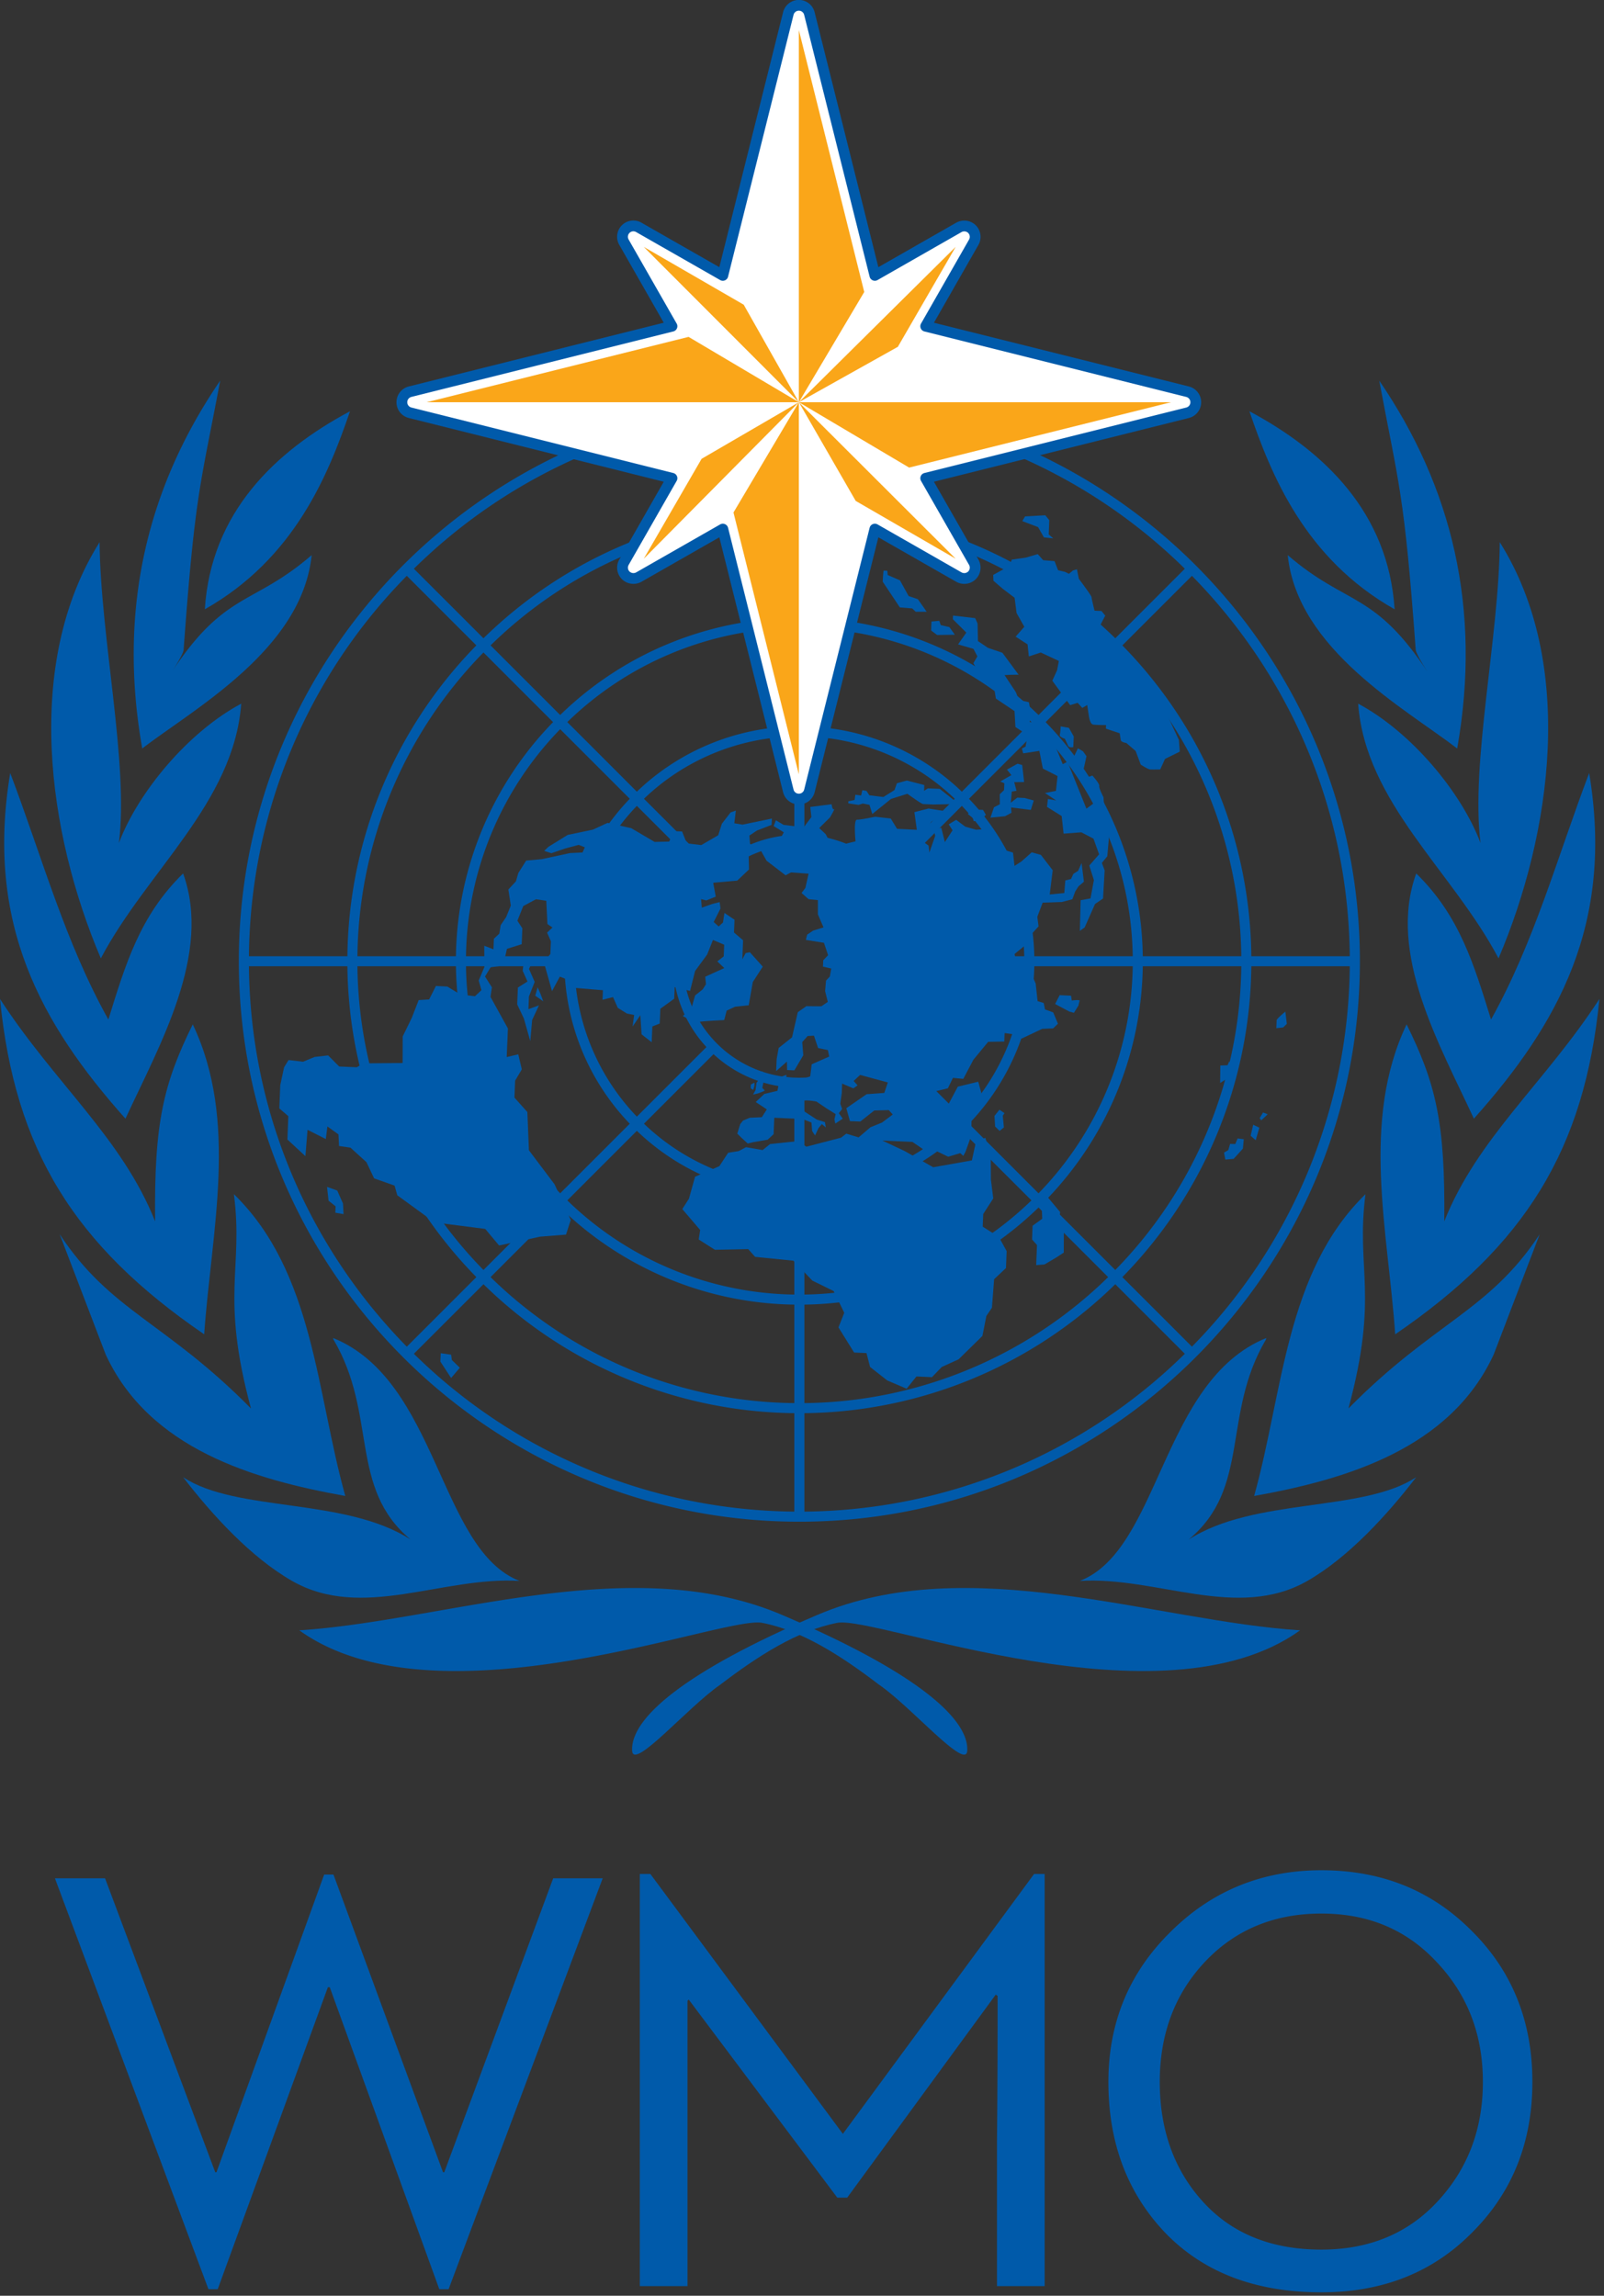 <svg viewBox="0 0 248 355" xmlns="http://www.w3.org/2000/svg" xml:space="preserve" style="fill-rule:evenodd;clip-rule:evenodd;stroke-linecap:round;stroke-linejoin:round;stroke-miterlimit:2"><rect x="0" y="0" width="248" height="355" fill="#333333" stroke="none"/><path d="m16.174 37.523-.251.5-.388.024-.256.659-.337.69-.003.986-1.464.013-.235.145-.655-.028-.41-.412-.501.057-.43.178-.537-.064-.166.269-.142.663-.035.864.334.288-.034.866.668.618.079-.978.678.343.059-.468.41.295.022.431.423.061.593.538.285.602.759.268.101.36 1.384 1.007 1.879.241.514.614.932-.198.585-.129.966-.076.176-.543-.6-1.323-.952-1.264-.038-.947-.02-.472-.479-.535.025-.628.248-.421-.131-.557-.429.101.045-1.061-.647-1.172.053-.353-.255-.403.208-.344.464-.06.141-.623.547-.172.024-.589-.183-.282.217-.544.471-.253.383.056.043.865.187.127-.2.19.142.322-.02.471-.242.303.303 1.076.29-.538.229.089.333.329 1.036.086-.014.355.39-.1.176.399.339.211.268.053-.057.429.287-.421.046.711.375.293.025-.587.273-.107.024-.55.513-.371.019-.432.57.143.186-.739.448-.611.215-.542.417.177-.017.432-.239.187.26.247-.394.179-.314.143.028.279-.122.191-.28.223-.134.465-.321.302s.453.256.568.222c.119-.035.966-.074.966-.074l.091-.35.314-.146.504-.053.152-.862.369-.571-.478-.534-.157.031-.123.231.028-.707-.337-.288.019-.474-.374-.252-.053.353-.16.149-.186-.165.253-.501-.03-.238-.272.067-.391.14-.028-.318.193.049.352-.141-.095-.516.891-.078.438-.414-.014-.59.274-.067.01-.235-.231-.051-.025-.314.276-.186.547-.212.012-.235-1.09.226-.304-.051.057-.472-.195.07-.324.419-.135.428-.629.365-.538-.065-.174-.44-.31-.013-.167.388-.542.013-.867-.51-.877-.198-.55.253-.931.194-.712.44-.161.152.266.088.507-.174.507-.136.229.09-.086.192-.463.022-1.049.226-.579.053-.291.461-.089.309-.281.303.091.596-.171.424-.206.304-.049.314-.202.188-.016.393-.342-.132.007.787-.212.504.101.357-.24.226-.537-.063-.489-.297-.423-.021Z" style="fill:#005aaa;fill-rule:nonzero" transform="translate(0 -3.896) scale(4.167)"/><path d="m19.753 36.619-.3-.17-.06.511.179.397-.356.225-.026.624.248.525.237.837.07-.783.253-.542-.391.141.019-.471.213-.541-.211-.481.125-.272Z" style="fill:#005aaa;fill-rule:nonzero" transform="translate(0 -3.896) scale(4.167)"/><path d="m19.948 37.572-.088.312.298.211-.103-.279-.107-.244ZM12.134 44.978l.057.514.262.209-.012.236.306.053-.021-.395-.213-.48-.379-.137ZM16.353 51.151l.385.055.028.198.295.286-.323.381-.398-.608.013-.312ZM38.543 45.527l.123-.193.228.05.443.531-.054.351.191.087-.004 1.064-.277.182-.436.257-.31.026.03-.746-.183-.205.019-.51.358-.259-.02-.473-.223-.17.115.008ZM33.856 43.311l-1.117-.052.832.392 1.055.6 1.435-.255.144-.659.354-.18.202.677.005.867.088.707-.372.576-.019.471.601.384.287.524-.025.628-.44.414-.081 1.059-.207.305-.146.741-.883.867-.627.286-.362.377-.575-.026-.366.455-.719-.307-.636-.499-.134-.517-.459-.02-.58-.932.214-.543-.393-.806-.791-.388-.704-.739-1.419-.142-.257-.288-1.236.025-.6-.382.054-.352-.663-.777.246-.383.228-.817.901-.391.327-.498.389-.062.275-.145.614.107.277-.223 1.046-.11.3.208 1.286-.335.197-.149.456.138.439-.375.433-.177.395-.297-.148-.163-.538.014-.518.41-.385-.015-.134-.48.752-.519.657-.048.131-.389-.685-.185-.344-.094-.239.225.146.163-.158.111-.417-.177-.012.356-.056.39.07.198-.123.153.145.205-.276.181-.033-.156.047-.195-.338-.211-.375-.255s-.535-.104-.54.018c-.004.117.102.357.102.357l.45.294.303.094.032.198-.149-.125-.123.152-.126.271-.109-.164-.025-.317-.342-.132-.462-.019-.576-.026-.025.61-.221.205-.544.093-.193.049-.203-.184-.187-.183.11-.353.102-.131.255-.106.444-.02.185-.289-.412-.274.32-.3.486-.116.099-.508.234-.085-.006.154-.119.054.035.1.641-.128.333-.124.055-.448.649-.286-.049-.241-.363-.075-.154-.459-.233.012-.201.225.038.491-.33.558-.27-.011-.007-.314-.4.354.02-.45.074-.41.496-.393.214-.934.317-.223.558.005.238-.165-.1-.398.034-.391.142-.152.051-.296-.307-.07.011-.236.18-.189-.154-.46-.671-.107.048-.196.218-.147.389-.121-.209-.483v-.529l-.345-.036-.261-.228.143-.191.118-.526-.653-.048-.2.108-.707-.542-.215-.384.203-.285.506-.115.146-.27-.377-.231.085-.215.283.17.747.092.286-.381-.042-.375.792-.102s.031.236.09.183c.061-.057-.148.305-.148.305l-.401.397.241.227.071.14.306.093.03.218.429-.12.27-.065s-.082-.813.053-.804c.133.005.678-.109.678-.109l.576.066.234.383.734.036-.091-.656.525-.135.69.11-.594.387-.375.674.281.207.028.258.217-.622-.048-.215.274-.087.132.535.286-.439-.143-.22.277-.168.335.252.401.116.521-.035.399.588-.007.157.459.138.057.494.257-.165.38-.338.341.094.439.57-.111.9.541-.055.038-.468.212-.051.087-.192.176-.112.128-.288.087.693-.198.167-.124.192-.107.291-.391.101-.711.025-.198.525.046.355-.364.398-.069.252-.457.374.045.258.303.131.14.4.172.026.123.282.071.653.227.069.048.239.304.11.177.421-.18.172-.407.018-.765.362-.244-.153-.384-.053-.012.314-.599.012-.548.665-.374.709-.384-.037-.189.387-.624.15.009.277.263.166.386-.022.336-.632.758-.184.201.739-.451.666-.007.592-.215.601-.083.154-.113-.102-.448.134-.491-.238-.158.153-.676-.464Z" style="fill:#005aaa;fill-rule:nonzero" transform="translate(0 -3.896) scale(4.167)"/><path d="m37.083 42.115-.183.23.022.393.167.164.159-.129-.04-.435.062-.096-.187-.127ZM39.149 38.193l.169-.329.422.02.029.179s.312-.045.29.012c-.022.061-.046.178-.046.178l-.165.266-.169-.045-.53-.281ZM40.067 35.478l.029-1.138.367-.066.125-.679-.171-.541.365-.416-.209-.581-.452-.236-.657.05-.071-.653-.544-.339.032-.295.305.054-.412-.274.406-.08.06-.55-.546-.279-.129-.656-.6.092-.05-.179.139-.072.074-.429-.451-.296-.034-.592-.692-.465-.093-.574-.223-.186-.25-.071-.269-.484.149-.251-.146-.279-.571-.165.306-.438-.499-.497.006-.135.823.096.088.2.014.651.373.252.533.181.602.814-.325.005-.196.01.417.629.123.3.363.076.063.339-.034.392.286.071.31.465.333.309.298.723.178-.091.7 1.743.377-.276s-.22-.265-.197-.383c.025-.116-.249-.504-.19-.5.057.001.232-.069.232-.069s.277.306.255.385c-.023.076.157.42.157.42l.06.908.152.48-.071.803-.201.245.103.28-.06 1.042-.297.203-.384.869-.179.128Z" style="fill:#005aaa;fill-rule:nonzero" transform="translate(0 -3.896) scale(4.167)"/><path d="m39.355 27.89.306.054.18.321-.018.395s-.153.032-.191-.049a6.197 6.197 0 0 0-.123-.261s-.208-.067-.186-.144c.022-.078.032-.316.032-.316ZM39.995 28.705l.189.109.129.183-.12.545-.173-.048-.025-.295-.167-.146.167-.348ZM31.475 30.747l.383.057.157-.051.247.049.103.34.697-.561.606-.189s.523.379.581.38c.058.004.366.017.366.017l.962-.017-.708-.563-.443-.018-.139.092.009-.216-.647-.167-.37.101-.088.252-.415.259-.519-.065-.108-.163-.153-.025-.045.196-.213-.028-.028.194-.232.048-.003.078ZM35.91 31.142l.18-.169.383.017.108.183-.219.225-.233.009-.034-.12-.185-.145ZM36.75 31.277l.131-.386.217-.109-.002-.374.158-.152.012-.255-.152-.066.413-.236-.165-.205.395-.219.171.049.071.632-.367.004.085.319-.176.031-.035.412.24-.187.268.012.343.093-.109.35-.732-.091.014.197-.237.128-.543.053ZM32.787 22.11c-.018.057-.035.41-.035.41l.636.955.46.038.13.124h.406l-.328-.468-.342-.115-.322-.584-.456-.197-.012-.158-.137-.005ZM34.561 23.999l-.012.333.222.167.658-.01-.202-.282-.323-.076-.051-.159-.292.027ZM39.128 21.758l-.421-.035-.202-.225-.443.13-.523.075-.074.229-.613.337.008.216.344.297.442.335.073.567.288.51-.323.366.443.286.047.449.443-.146.671.312-.065.344-.178.39.662.908.279-.087.172.19.182-.108.063.416s.039.286.151.307c.112.021.485.021.485.021l-.006.133.512.17s.026.169.041.253c.011.081.206.109.206.109l.345.296.19.506s.269.177.349.179c.082.006.373 0 .373 0l.178-.39.547-.271-.032-.434-.417-.896-1.349-1.915-.256-.477-.904-.953.194-.372-.14-.172-.258-.011s-.112-.453-.111-.501c.004-.051-.473-.685-.473-.685l-.068-.35-.147.043-.151.125-.144-.072-.259-.062-.131-.337ZM37.931 20.272l.586.223.217.382.347.037-.169-.147.021-.529-.147-.182-.752.043-.103.173ZM47.692 38.475s-.319.259-.324.322c0 .057-.011.293-.011.293l.253-.028.137-.132-.055-.455ZM45.613 40.311l-.065.154-.269.01-.007.648.295-.185.106-.192.138-.052.028-.235-.157.053-.069-.201ZM46.15 43.211l-.229-.031-.086.21-.193-.007-.066.23-.159.094.048.259.308-.027.344-.38.033-.348ZM46.726 42.782l-.227-.109-.094.409.187.167.134-.467ZM46.865 42.218l.172.067-.241.225-.056-.084.125-.208ZM28.197 40.711l-.075.041-.045.194.098.037-.105.132-.036.271-.092.166.173-.039.188-.07.075-.04-.094-.097.046-.225-.043-.14.01-.243-.1.013ZM27.994 41.111l-.001.119-.046.153-.094-.066.006-.137.135-.069ZM33.342 40.278s-.179.187-.103.191c.076.002.186.145.186.145l.289.012.026.317.274-.106.194-.03.207-.405-.2-.205-.503.036-.347-.017-.023.062ZM32.69 39.737l.31.015.377.171-.087.215-.401-.042-.069-.197-.13-.162ZM24.467 34.921l.207.088.12.361-.046.194.171.086.007.786-.35.064-.125-.241.162-.21-.019-.474-.228.346-.548.268.111-.368.295-.144.301-.262-.125-.299-.458-.101.087-.251.438.157ZM29.016 60.862c4.975 2.123 6.931 3.849 6.873 5.037-.036.76-2.064-1.615-3.277-2.45-1.396-1.065-2.849-2.003-4.337-2.293-1.439-.274-12.052 3.957-17.17.279 5.387-.348 12.303-2.966 17.911-.573ZM6.813 25.05c-.011.188-.549.991-.506.922 2.031-3.123 3.047-2.53 5.257-4.437-.36 3.5-4.355 5.69-6.286 7.176C4.359 23.525 5.476 19 8.17 15.06c-.732 3.896-.933 4.15-1.357 9.99Z" style="fill:#005aaa;fill-rule:nonzero" transform="translate(0 -3.896) scale(4.167)"/><path d="M7.6 23.545c.226-3.588 2.604-5.863 5.387-7.349-.807 2.362-2.061 5.468-5.387 7.349ZM4.412 32.216c.711-1.886 2.571-4.119 4.538-5.169-.271 3.675-3.502 6.214-5.209 9.452-1.974-4.64-2.873-10.941-.046-15.445.031 3.53 1.088 8.229.717 11.162Z" style="fill:#005aaa;fill-rule:nonzero" transform="translate(0 -3.896) scale(4.167)"/><path d="M4.021 38.768c.628-2.017 1.156-3.844 2.773-5.42 1.077 2.976-.867 6.349-2.139 9.1C1.524 38.933-.55 35.21.379 29.621c1.187 3.134 2.032 6.267 3.642 9.147Z" style="fill:#005aaa;fill-rule:nonzero" transform="translate(0 -3.896) scale(4.167)"/><path d="M5.756 46.259c-.043-3.684.321-5.124 1.396-7.311 1.707 3.588.695 7.652.424 11.502C2.751 47.148.55 43.594 0 38.005c2.029 3.13 4.53 5.162 5.756 8.254Z" style="fill:#005aaa;fill-rule:nonzero" transform="translate(0 -3.896) scale(4.167)"/><path d="M12.812 56.449c-3.415-.611-7.275-1.75-8.891-5.251l-1.706-4.461c1.891 2.867 3.923 3.246 7.097 6.464-1.142-4.234-.273-5.152-.633-7.951 2.964 2.887 3.055 7.348 4.133 11.199Z" style="fill:#005aaa;fill-rule:nonzero" transform="translate(0 -3.896) scale(4.167)"/><path d="M19.276 59.601c-2.874-.174-5.837 1.486-8.44 0-1.527-.876-2.965-2.449-4.042-3.85 1.975 1.312 6.02.743 8.445 2.318-2.314-1.924-1.22-4.646-2.869-7.43-.012-.059-.007-.052-.007-.052 3.893 1.585 3.933 7.853 6.913 9.014ZM30.329 60.862c-4.978 2.123-6.934 3.849-6.875 5.037.037.76 2.063-1.615 3.274-2.45 1.399-1.065 2.852-2.003 4.341-2.293 1.439-.274 12.051 3.957 17.17.279-5.387-.348-12.302-2.966-17.91-.573ZM52.529 25.05c.014.188.551.991.508.922-2.031-3.123-3.047-2.53-5.257-4.437.359 3.5 4.354 5.69 6.288 7.176.917-5.186-.198-9.711-2.892-13.651.727 3.896.929 4.15 1.353 9.99Z" style="fill:#005aaa;fill-rule:nonzero" transform="translate(0 -3.896) scale(4.167)"/><path d="M51.746 23.545c-.23-3.588-2.606-5.863-5.388-7.349.807 2.362 2.059 5.468 5.388 7.349ZM54.934 32.216c-.713-1.886-2.573-4.119-4.541-5.169.272 3.675 3.504 6.214 5.209 9.452 1.975-4.64 2.873-10.941.046-15.445-.028 3.53-1.087 8.229-.714 11.162Z" style="fill:#005aaa;fill-rule:nonzero" transform="translate(0 -3.896) scale(4.167)"/><path d="M55.324 38.768c-.63-2.017-1.158-3.844-2.776-5.42-1.077 2.976.87 6.349 2.139 9.1 3.135-3.515 5.208-7.238 4.278-12.827-1.187 3.134-2.034 6.267-3.641 9.147Z" style="fill:#005aaa;fill-rule:nonzero" transform="translate(0 -3.896) scale(4.167)"/><path d="M53.588 46.259c.042-3.684-.319-5.124-1.397-7.311-1.705 3.588-.691 7.652-.423 11.502 4.826-3.302 7.026-6.856 7.577-12.445-2.034 3.13-4.529 5.162-5.757 8.254Z" style="fill:#005aaa;fill-rule:nonzero" transform="translate(0 -3.896) scale(4.167)"/><path d="M46.534 56.449c3.41-.611 7.273-1.75 8.889-5.251l1.706-4.461c-1.89 2.867-3.923 3.246-7.096 6.464 1.143-4.234.271-5.152.632-7.951-2.964 2.887-3.054 7.348-4.131 11.199Z" style="fill:#005aaa;fill-rule:nonzero" transform="translate(0 -3.896) scale(4.167)"/><path d="M40.067 59.601c2.873-.174 5.837 1.486 8.443 0 1.526-.876 2.961-2.449 4.038-3.85-1.975 1.312-6.018.743-8.445 2.318 2.318-1.924 1.221-4.646 2.872-7.43l.008-.052c-3.896 1.585-3.935 7.853-6.916 9.014Z" style="fill:#005aaa;fill-rule:nonzero" transform="translate(0 -3.896) scale(4.167)"/><path d="M46.43 36.42a16.714 16.714 0 0 0-4.786-11.535l2.582-2.582c3.581 3.647 5.807 8.626 5.856 14.117H46.43Zm-4.786 11.907a16.714 16.714 0 0 0 4.786-11.535h3.652a20.352 20.352 0 0 1-5.856 14.116l-2.582-2.581Zm-11.798 5.049a16.718 16.718 0 0 0 11.535-4.785l2.581 2.581a20.357 20.357 0 0 1-14.116 5.857v-3.653Zm-11.907-4.785a16.715 16.715 0 0 0 11.534 4.785v3.653a20.359 20.359 0 0 1-14.116-5.857l2.582-2.581ZM12.89 36.792a16.718 16.718 0 0 0 4.785 11.535l-2.581 2.582c-3.581-3.647-5.808-8.626-5.857-14.117h3.653Zm4.785-11.907A16.716 16.716 0 0 0 12.89 36.42H9.237a20.355 20.355 0 0 1 5.857-14.117l2.581 2.582Zm11.798-5.049a16.715 16.715 0 0 0-11.534 4.785l-2.582-2.581a20.359 20.359 0 0 1 14.116-5.857v3.653Zm11.908 4.785a16.718 16.718 0 0 0-11.535-4.785v-3.653a20.357 20.357 0 0 1 14.116 5.857l-2.581 2.581Zm1.021 11.799a12.703 12.703 0 0 0-3.604-8.688l2.583-2.584a16.347 16.347 0 0 1 4.676 11.272h-3.655Zm-3.604 9.06a12.703 12.703 0 0 0 3.604-8.688h3.655a16.343 16.343 0 0 1-4.676 11.271l-2.583-2.583Zm-8.952 3.868a12.698 12.698 0 0 0 8.688-3.604l2.583 2.583a16.343 16.343 0 0 1-11.271 4.676v-3.655Zm-9.061-3.604a12.698 12.698 0 0 0 8.688 3.604v3.655a16.345 16.345 0 0 1-11.271-4.676l2.583-2.583Zm-3.868-8.952a12.7 12.7 0 0 0 3.605 8.688l-2.583 2.583a16.348 16.348 0 0 1-4.677-11.271h3.655Zm3.605-9.06a12.7 12.7 0 0 0-3.605 8.688h-3.655a16.35 16.35 0 0 1 4.677-11.272l2.583 2.584Zm8.951-3.868a12.698 12.698 0 0 0-8.688 3.604l-2.583-2.583a16.345 16.345 0 0 1 11.271-4.676v3.655Zm9.061 3.604a12.694 12.694 0 0 0-8.688-3.604v-3.655a16.343 16.343 0 0 1 11.271 4.676l-2.583 2.583Zm-.157 8.952a8.689 8.689 0 0 0-2.424-5.843l2.581-2.582a12.328 12.328 0 0 1 3.495 8.425h-3.652Zm-2.424 6.215a8.689 8.689 0 0 0 2.424-5.843h3.652a12.328 12.328 0 0 1-3.495 8.425l-2.581-2.582Zm-6.107 2.688a8.691 8.691 0 0 0 5.843-2.424l2.582 2.581a12.323 12.323 0 0 1-8.425 3.495v-3.652Zm-6.216-2.424a8.691 8.691 0 0 0 5.843 2.424v3.652a12.321 12.321 0 0 1-8.424-3.495l2.581-2.581Zm-2.687-6.107a8.684 8.684 0 0 0 2.424 5.843l-2.582 2.582a12.332 12.332 0 0 1-3.495-8.425h3.653Zm2.424-6.215a8.684 8.684 0 0 0-2.424 5.843H17.29a12.332 12.332 0 0 1 3.495-8.425l2.582 2.582Zm6.106-2.688a8.691 8.691 0 0 0-5.843 2.424l-2.581-2.582a12.33 12.33 0 0 1 8.424-3.495v3.653Zm6.216 2.424a8.691 8.691 0 0 0-5.843-2.424v-3.653a12.332 12.332 0 0 1 8.425 3.495l-2.582 2.582Zm-1.338 6.107a4.678 4.678 0 0 0-1.243-2.998l2.581-2.582a8.317 8.317 0 0 1 2.315 5.58h-3.653Zm-1.243 3.37a4.678 4.678 0 0 0 1.243-2.998h3.653a8.32 8.32 0 0 1-2.315 5.58l-2.581-2.582Zm-3.262 1.508a4.68 4.68 0 0 0 2.998-1.244l2.582 2.581a8.32 8.32 0 0 1-5.58 2.315v-3.652Zm-3.371-1.244a4.681 4.681 0 0 0 2.998 1.244v3.652a8.317 8.317 0 0 1-5.579-2.315l2.581-2.581Zm-1.507-3.262a4.68 4.68 0 0 0 1.244 2.998l-2.582 2.582a8.314 8.314 0 0 1-2.314-5.58h3.652Zm1.244-3.37a4.68 4.68 0 0 0-1.244 2.998h-3.652a8.312 8.312 0 0 1 2.314-5.58l2.582 2.582Zm3.261-1.508a4.681 4.681 0 0 0-2.998 1.244l-2.581-2.582a8.316 8.316 0 0 1 5.579-2.314v3.652Zm3.371 1.244a4.68 4.68 0 0 0-2.998-1.244v-3.652a8.321 8.321 0 0 1 5.58 2.315l-2.582 2.581Zm-3.184 7.771a4.328 4.328 0 0 1-4.324-4.323 4.33 4.33 0 0 1 4.324-4.324 4.328 4.328 0 0 1 4.323 4.324 4.328 4.328 0 0 1-4.323 4.323Zm-.001-25.121c-11.467 0-20.797 9.33-20.797 20.798 0 11.468 9.33 20.798 20.797 20.798 11.469 0 20.799-9.33 20.799-20.798 0-11.468-9.33-20.798-20.799-20.798ZM12.235 74.678h-.069L8.078 85.885h-.344L2.038 70.636h1.86l4.089 10.909h.045l3.996-11.047h.345l4.065 11.047h.046l4.042-10.909h1.837l-5.718 15.249H16.3l-4.065-11.207ZM31.435 82.487h-.368l-5.512-7.35-.046.046v10.588h-1.768V70.475h.39l7.143 9.646 7.096-9.646h.391v15.296h-1.769v-5.374c.023-2.366.023-4.157.023-5.397l-.069-.046-5.511 7.533ZM44.663 82.67c1.079 1.172 2.549 1.746 4.363 1.746 1.769 0 3.216-.597 4.318-1.792 1.125-1.217 1.677-2.687 1.677-4.432 0-1.769-.575-3.238-1.7-4.432-1.125-1.218-2.549-1.815-4.295-1.815-1.745 0-3.192.597-4.317 1.791-1.125 1.195-1.677 2.687-1.677 4.456 0 1.814.552 3.307 1.631 4.478Zm-1.424 1.126c-1.401-1.47-2.113-3.33-2.113-5.604 0-2.182.758-4.042 2.297-5.558 1.538-1.539 3.422-2.296 5.603-2.296 2.251 0 4.111.757 5.604 2.273 1.493 1.493 2.228 3.353 2.228 5.581s-.735 4.088-2.228 5.581C53.16 85.266 51.3 86 49.026 86c-2.434 0-4.363-.734-5.787-2.204Z" style="fill:#005aaa;fill-rule:nonzero" transform="translate(0 -3.896) scale(4.167)"/><path d="m44.313 15.683-9.946-2.642 1.714-3.349a.185.185 0 0 0-.03-.222.185.185 0 0 0-.221-.029l-3.35 1.713-2.642-9.946a.184.184 0 0 0-.357 0l-2.642 9.946-3.349-1.713a.185.185 0 0 0-.221.029.185.185 0 0 0-.03.222l1.713 3.349-9.946 2.642a.183.183 0 0 0-.139.178c0 .085.057.159.139.179l9.946 2.642-1.713 3.349a.185.185 0 0 0 .03.222.183.183 0 0 0 .221.029l3.349-1.713 2.642 9.946a.184.184 0 0 0 .357 0l2.642-9.946 3.35 1.713a.185.185 0 0 0 .221-.029.185.185 0 0 0 .03-.222l-1.714-3.349 9.946-2.642a.184.184 0 0 0 0-.357Z" style="fill:#fff;fill-rule:nonzero" transform="translate(0 -3.896) scale(4.167)"/><path d="M29.641 30.588a.403.403 0 0 1-.392-.307l-2.429-9.712-3.117 1.781a.412.412 0 0 1-.486-.064.404.404 0 0 1-.065-.487l1.781-3.117-9.713-2.429a.403.403 0 0 1 .001-.784l9.712-2.428-1.781-3.117a.403.403 0 0 1 .551-.551l3.117 1.781 2.429-9.713a.403.403 0 0 1 .784.001l2.428 9.712 3.118-1.781a.409.409 0 0 1 .485.064.405.405 0 0 1 .066.487l-1.782 3.117 9.713 2.429a.403.403 0 0 1 0 .783l-9.713 2.429 1.782 3.117a.405.405 0 0 1-.066.487.41.41 0 0 1-.485.064l-3.118-1.781-2.428 9.713a.403.403 0 0 1-.392.306Z" style="fill:none;stroke:#005aaa;stroke-width:.3px" transform="translate(0 -3.896) scale(4.167)"/><path d="M29.641 30.588a.403.403 0 0 1-.392-.307l-2.429-9.712-3.117 1.781a.412.412 0 0 1-.486-.064.404.404 0 0 1-.065-.487l1.781-3.117-9.713-2.429a.403.403 0 0 1 .001-.784l9.712-2.428-1.781-3.117a.403.403 0 0 1 .551-.551l3.117 1.781 2.429-9.713a.403.403 0 0 1 .784.001l2.428 9.712 3.118-1.781a.409.409 0 0 1 .485.064.405.405 0 0 1 .066.487l-1.782 3.117 9.713 2.429a.403.403 0 0 1 0 .783l-9.713 2.429 1.782 3.117a.405.405 0 0 1-.066.487.41.41 0 0 1-.485.064l-3.118-1.781-2.428 9.713a.403.403 0 0 1-.392.306Z" style="fill:none;stroke:#005aaa;stroke-width:.4px" transform="translate(0 -3.896) scale(4.167)"/><path d="m15.831 15.861 9.718-2.425 4.092 2.425h-13.81ZM43.451 15.861l-9.718 2.426-4.092-2.426h13.81ZM29.641 29.671l-2.426-9.718 2.426-4.092v13.81ZM29.641 2.052l2.426 9.718-2.426 4.091V2.052Z" style="fill:#faa619;fill-rule:nonzero" transform="translate(0 -3.896) scale(4.167)"/><path d="m23.886 10.097 3.709 2.145 2.046 3.619-5.755-5.764ZM35.459 21.669l-3.708-2.145-2.11-3.663 5.818 5.808ZM23.887 21.669l2.145-3.708 3.609-2.1-5.754 5.808ZM35.459 10.096l-2.145 3.709-3.673 2.056 5.818-5.765Z" style="fill:#faa619;fill-rule:nonzero" transform="translate(0 -3.896) scale(4.167)"/></svg>